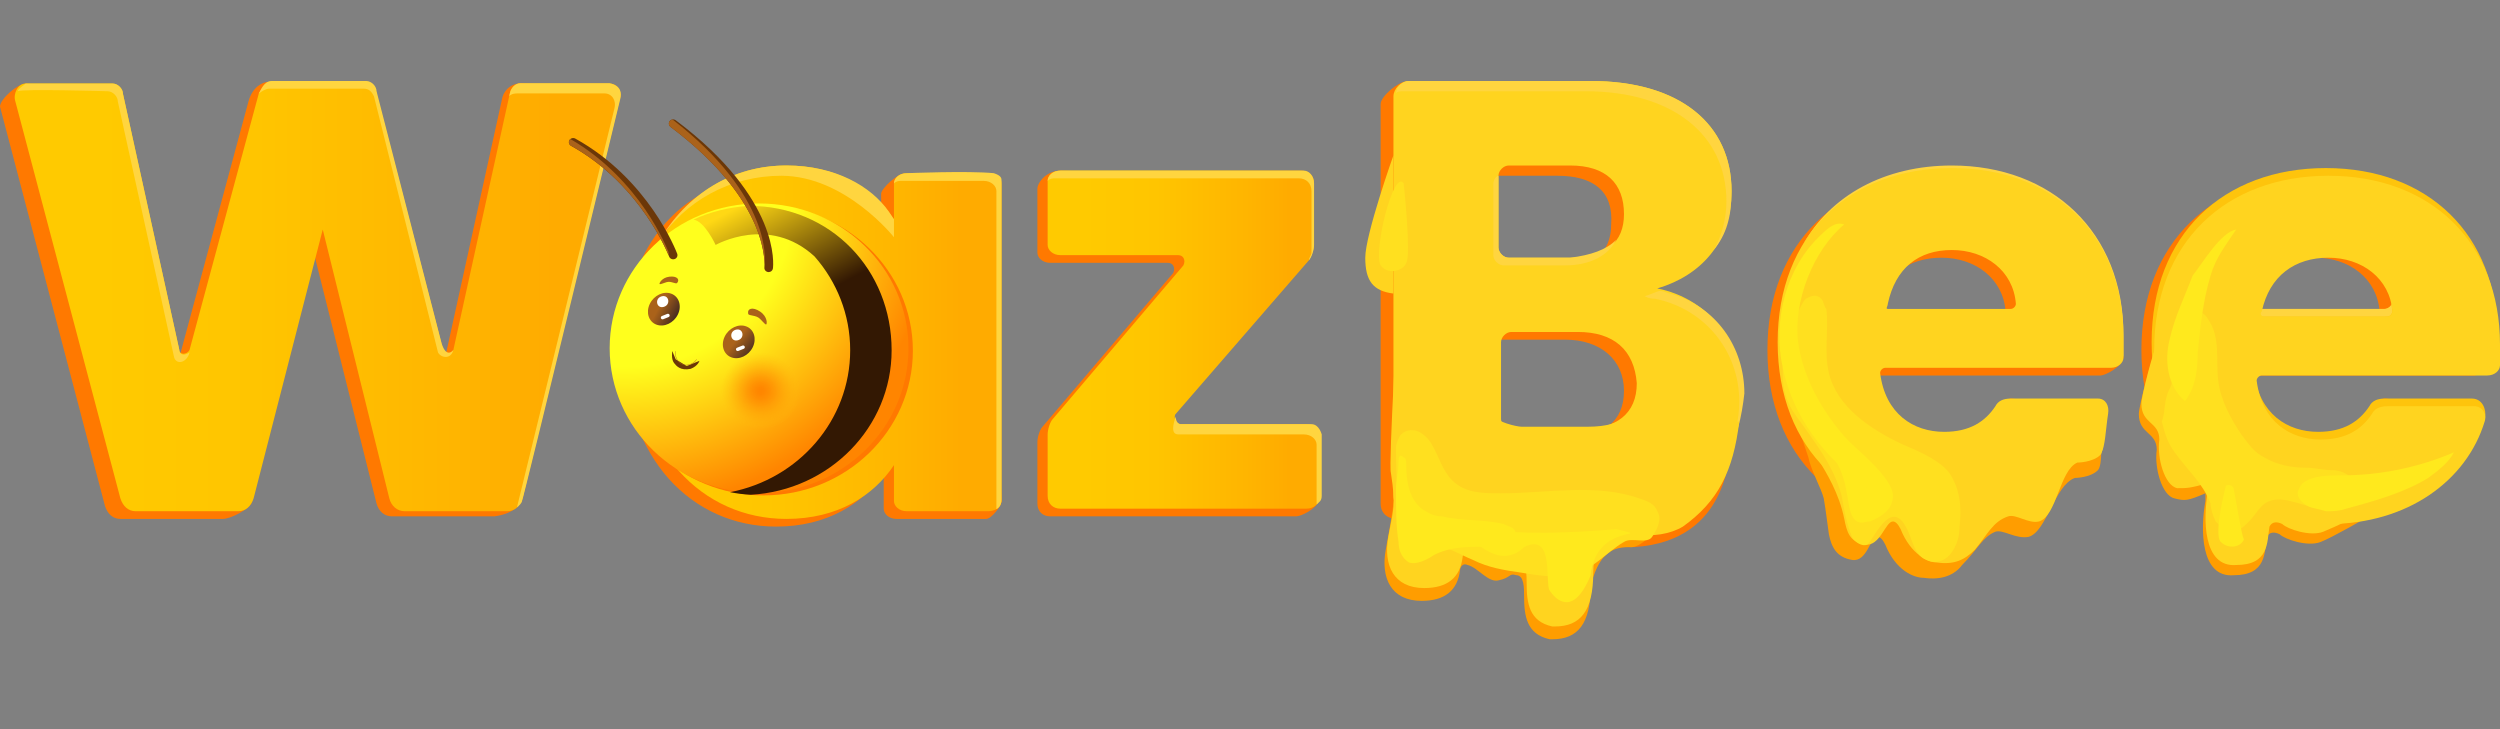 <?xml version="1.0" encoding="UTF-8"?> <svg xmlns="http://www.w3.org/2000/svg" width="3714" height="1083" viewBox="0 0 3714 1083" fill="none"><rect x="0" y="0" width="3714" height="1083" fill="#808080" stroke="none"/><path d="M2427.8 812.744C2572.41 803.404 2566.98 668.339 2572.41 664.371L2416.39 778.504L2351.7 812.744H2427.8Z" fill="#FF7900"></path><path d="M1149.22 261.098C1225.33 261.098 1278.6 295.338 1309.04 340.991V287.728C1309.04 280.12 1334.64 256.373 1343.95 258.234L1449.84 268.707C1461.26 268.707 1468.87 276.315 1468.87 283.924L1487.89 744.263C1487.89 751.871 1472.67 770.894 1465.06 770.894H1331.88C1320.46 770.894 1312.85 763.285 1312.85 755.675V702.414C1282.41 748.067 1229.13 782.307 1153.03 782.307C1027.45 782.307 928.511 679.587 928.511 523.606C920.9 360.018 1023.64 261.098 1149.22 261.098ZM1194.88 394.254C1134 394.254 1080.72 436.103 1080.72 519.8C1080.72 599.694 1134 645.347 1194.88 645.347C1255.77 645.347 1309.04 599.694 1309.04 519.8C1309.04 439.907 1255.77 394.254 1194.88 394.254Z" fill="#FF7900"></path><path d="M1925.49 398.058L1727.61 626.326C1723.81 630.13 1727.61 641.544 1735.23 641.544H1921.69C1933.1 641.544 1940.72 649.153 1940.72 656.761L1958.84 743.921C1955.63 755.992 1933.1 767.09 1925.49 767.09H1560.18C1548.76 767.09 1541.15 759.481 1541.15 748.069V656.761C1541.15 649.153 1544.96 637.738 1548.76 633.934L1742.83 405.667C1746.65 398.058 1742.83 390.45 1735.23 390.45H1560.18C1548.76 390.45 1541.15 382.841 1541.15 375.233V280.121C1541.15 272.511 1551.99 255.441 1573.17 253.617L1917.89 261.098C1929.3 261.098 1936.9 268.707 1936.9 280.121V371.427C1936.9 382.841 1933.1 394.254 1925.49 398.058Z" fill="#FF7900"></path><path d="M2355.5 770.895H2073.91C2062.49 770.895 2051.07 763.287 2051.07 748.068V154.578C2051.07 143.165 2077.4 121.236 2088.82 121.236L2344.08 131.748C2477.27 131.748 2553.38 196.424 2553.38 295.34C2553.38 371.428 2499.66 415.255 2434.97 434.278C2511.08 449.495 2568.59 519.801 2568.59 592.087C2572.41 702.416 2492.49 770.895 2355.5 770.895ZM2313.65 261.1H2222.31C2214.71 261.1 2207.1 268.708 2207.1 276.317V382.841C2207.1 390.45 2214.71 398.06 2222.31 398.06H2313.65C2366.92 398.06 2393.55 375.233 2393.55 333.384C2397.35 283.925 2366.92 261.1 2313.65 261.1ZM2325.07 504.584H2226.11C2218.51 504.584 2210.9 512.193 2210.9 519.801V633.936C2210.9 641.544 2218.51 649.153 2226.11 649.153H2328.87C2382.14 649.153 2412.59 626.327 2412.59 580.673C2412.59 535.02 2378.34 504.584 2325.07 504.584Z" fill="#FF7900"></path><path d="M2884.44 778.502C2732.23 778.502 2625.68 679.586 2625.68 519.801C2625.68 360.013 2732.23 261.098 2884.44 261.098C3036.66 261.098 3139.4 360.013 3139.4 512.19C3139.4 523.605 3154.61 523.605 3154.61 531.213C3153.22 544.273 3127.98 557.845 3120.38 557.845H2785.5C2781.7 557.845 2777.9 561.649 2777.9 565.453C2785.5 626.325 2827.37 652.956 2873.02 652.956C2911.07 652.956 2952.94 656.761 2968.16 633.933C2971.96 626.325 2975.77 592.085 2987.19 592.085L3101.34 603.498C3112.76 603.498 3120.38 614.91 3116.56 626.325C3108.96 645.346 3089.93 656.761 3078.51 671.978C3067.09 687.196 3063.29 698.609 3051.88 710.022C3013.83 748.066 2956.74 778.502 2884.44 778.502ZM2789.3 470.342H2971.96C2975.77 470.342 2979.57 466.538 2979.57 462.733C2975.77 413.275 2933.91 382.839 2884.44 382.839C2834.97 382.839 2796.92 409.47 2785.5 462.733C2781.7 466.538 2785.5 470.342 2789.3 470.342Z" fill="#FF7900"></path><path d="M3440.02 778.502C3287.8 778.502 3181.26 679.586 3181.26 519.801C3181.26 360.013 3287.8 261.098 3440.02 261.098C3592.23 261.098 3694.98 360.013 3694.98 512.19C3694.98 523.605 3710.2 523.605 3710.2 531.213C3710.2 538.822 3683.57 557.845 3675.95 557.845H3341.09C3337.27 557.845 3333.47 561.649 3333.47 565.453C3341.09 626.325 3382.94 652.956 3428.61 652.956C3466.66 652.956 3493.29 649.15 3508.51 626.325C3512.33 618.716 3531.34 592.085 3542.76 592.085L3656.93 603.498C3668.33 603.498 3675.95 614.91 3672.15 626.325C3645.51 713.831 3557.98 778.502 3440.02 778.502ZM3344.89 470.342H3527.54C3531.34 470.342 3535.16 466.538 3535.16 462.733C3531.34 413.275 3489.49 382.839 3440.02 382.839C3390.56 382.839 3352.5 409.47 3341.09 462.733C3337.27 466.538 3341.09 470.342 3344.89 470.342Z" fill="#FF7900"></path><path d="M1168.24 245.879C1244.35 245.879 1297.63 280.119 1328.07 325.773V272.51C1328.07 264.902 1335.68 257.293 1347.1 257.293H1468.86C1480.28 257.293 1487.89 264.902 1487.89 272.51V744.262C1486.94 751.614 1482.88 758.499 1468.86 759.48H1347.1C1335.68 759.48 1328.07 751.87 1328.07 744.262V691.001C1297.63 736.653 1244.35 770.893 1168.24 770.893C1042.67 770.893 943.729 668.173 943.729 512.19C943.729 356.209 1038.86 245.879 1168.24 245.879ZM1213.91 382.839C1153.02 382.839 1099.75 424.689 1099.75 508.386C1099.75 592.085 1153.02 633.933 1213.91 633.933C1274.79 633.933 1328.07 588.279 1328.07 508.386C1328.07 428.493 1270.99 382.839 1213.91 382.839Z" fill="url(#paint0_linear_843_2345)"></path><path d="M1944.52 386.644L1746.65 614.911C1742.85 618.715 1746.65 630.13 1754.26 630.13H1940.72C1952.14 630.13 1959.75 637.738 1959.75 645.347V740.458C1959.75 748.067 1952.14 755.677 1940.72 755.677H1575.41C1563.99 755.677 1556.38 748.067 1556.38 736.654V645.347C1556.38 637.738 1560.19 626.326 1563.99 622.521L1758.06 394.254C1761.86 386.644 1758.06 379.035 1750.45 379.035H1575.41C1563.99 379.035 1556.38 371.427 1556.38 363.818V268.707C1556.38 261.098 1563.99 253.488 1575.41 253.488H1933.1C1944.52 253.488 1952.14 261.099 1952.14 272.511V363.818C1952.14 371.427 1948.34 379.035 1944.52 386.644Z" fill="url(#paint1_linear_843_2345)"></path><path d="M2374.52 759.481H2092.92C2081.51 759.481 2070.11 751.873 2070.11 736.656V143.161C2070.11 131.747 2081.51 120.334 2092.92 120.334H2363.12C2496.29 120.334 2572.41 185.01 2572.41 283.925C2572.41 360.014 2526.74 409.473 2462.05 428.494C2538.16 443.713 2587.63 508.388 2587.63 580.673C2587.63 691.001 2511.52 759.481 2374.52 759.481ZM2332.67 245.881H2241.35C2233.73 245.881 2226.11 253.49 2226.11 261.098V367.622C2226.11 375.233 2233.73 382.841 2241.35 382.841H2332.67C2385.94 382.841 2412.59 360.014 2412.59 318.165C2412.59 272.513 2385.94 245.881 2332.67 245.881ZM2344.08 493.17H2245.15C2237.53 493.17 2229.93 500.778 2229.93 508.388V622.521C2229.93 630.13 2237.53 637.74 2245.15 637.74H2347.88C2401.17 637.74 2431.6 614.913 2431.6 569.258C2427.8 519.801 2397.35 493.17 2344.08 493.17Z" fill="#FFD41F"></path><path d="M3455.24 767.089C3303.02 767.089 3196.46 668.174 3196.46 508.387C3196.46 348.599 3303.02 249.684 3455.24 249.684C3607.45 249.684 3710.18 348.599 3710.18 500.778V531.214C3710.18 538.822 3702.58 546.431 3691.17 546.431H3356.29C3352.49 546.431 3348.69 550.235 3348.69 554.039C3356.29 614.911 3398.16 641.542 3443.82 641.542C3481.88 641.542 3504.71 626.325 3519.93 603.498C3523.73 595.889 3531.34 592.085 3542.76 592.085H3672.13C3687.81 592.085 3693.9 607.875 3691.89 620.603C3665.25 708.106 3573.2 767.089 3455.24 767.089ZM3360.1 458.93H3542.76C3546.56 458.93 3553.22 455.376 3553.22 451.572C3549.42 402.113 3504.71 371.427 3455.24 371.427C3405.77 371.427 3367.7 398.058 3356.29 451.319C3352.49 455.125 3356.29 458.93 3360.1 458.93Z" fill="#FEC40C"></path><path d="M2070.09 230.662C2070.09 230.662 2028.24 348.599 2028.24 382.839C2028.24 417.079 2039.66 432.298 2070.09 436.102V230.662Z" fill="#FFD41F"></path><path d="M38.053 124.138L152.213 135.552C159.824 135.552 167.434 143.161 167.434 150.77L251.152 531.215C251.152 538.823 262.568 538.823 266.373 531.215L369.117 150.77C375.111 128.627 390.639 121.729 398.249 121.729L532.746 135.552C540.356 135.552 547.966 139.356 547.966 146.965L646.905 527.41C646.905 535.019 658.322 535.019 662.127 527.41L745.843 146.965C747.1 138.532 756.483 121.032 780.091 124.138L898.057 131.747C909.473 131.747 917.085 143.161 913.278 154.574L776.286 740.459C772.481 751.873 760.342 763.704 734.428 767.09H582.214C570.799 767.09 562.678 759.439 559.383 748.067L460.445 352.406L374.455 745.374C370.65 756.788 342.479 770.895 331.064 770.895H178.85C167.434 770.895 159.824 763.286 156.018 751.873L0 158.382C0 146.965 26.637 124.138 38.053 124.138Z" fill="#FF7900"></path><path d="M38.057 124.139H167.438C175.048 124.139 182.66 131.748 182.66 139.357L266.376 519.801C266.376 527.41 277.792 527.41 281.599 519.801L384.342 139.36C388.147 131.751 391.952 127.947 399.563 127.947H544.165C551.777 127.947 559.387 131.751 559.387 139.36L658.325 519.805C658.325 527.413 669.741 527.413 673.546 519.805L757.264 139.36C758.45 131.445 764.874 124.142 772.484 124.142H905.671C917.088 124.142 924.698 135.556 920.893 146.969L776.29 740.463C772.484 751.876 764.874 759.485 753.459 759.485H601.245C589.83 759.485 581.078 751.299 578.412 740.463L479.476 340.996L376.73 740.463C372.925 751.876 365.315 759.485 353.899 759.485H201.686C190.27 759.485 182.66 751.876 178.853 740.463L22.836 150.77C19.03 139.357 26.641 124.139 38.057 124.139Z" fill="url(#paint2_linear_843_2345)"></path><path d="M921.545 146.585C921.545 146.585 777.672 741.541 775.012 746.121C772.352 750.699 767.997 753.7 767.997 753.7L912.649 161.564C916.124 149.06 908.972 138.77 897.946 138.77H769.302C765.627 138.77 760.18 138.966 756.506 142.765L757.438 138.77C758.672 130.847 765.628 123.574 772.978 123.574H905.298C923.675 127.373 923.328 139.31 921.545 146.585Z" fill="#FFD53F"></path><path d="M673.548 519.801C669.743 535.018 654.521 531.214 650.716 523.605L555.582 143.161C551.777 135.552 547.972 131.747 540.362 131.747H399.565C395.758 131.747 388.112 135.542 384.307 139.346C387.288 133.803 392.257 120.334 403.37 120.334H544.167C551.777 120.334 559.387 127.943 559.387 135.552L656.201 510.721C663.811 533.548 673.548 519.801 673.548 519.801Z" fill="#FFD53F"></path><path d="M281.588 523.606C277.783 538.824 262.56 542.629 258.755 531.214L175.039 150.77C175.039 143.161 167.428 135.552 159.817 135.552C159.817 135.552 30.436 131.748 26.631 135.552C26.631 131.748 34.242 127.943 38.047 124.139H167.428C175.039 124.139 182.649 131.748 182.649 139.357L266.366 519.801C266.366 523.606 270.172 531.211 281.588 523.606Z" fill="#FFD53F"></path><path d="M1487.89 268.707V741.763C1487.89 751.861 1482.64 754.934 1480.28 756.347V283.924C1480.28 276.315 1472.67 268.707 1461.26 268.707H1339.48C1335.68 268.707 1331.87 268.707 1328.07 272.511C1328.07 264.903 1335.68 257.292 1347.1 257.292C1347.1 257.292 1438.42 253.488 1476.48 257.292C1487.89 261.097 1487.89 264.903 1487.89 268.707Z" fill="#FFD53F"></path><path d="M1320.45 314.359L1328.06 325.773V352.403C1328.06 352.403 1255.76 261.098 1160.62 261.098C1084.52 261.098 1016.02 299.142 977.969 360.013C1019.83 287.727 1088.32 245.879 1168.23 245.879C1240.53 245.879 1293.81 276.315 1320.45 314.359Z" fill="#FFD53F"></path><path d="M1963.54 645.348V736.656C1963.54 744.264 1959.74 745.705 1955.94 749.509V660.565C1955.94 652.957 1948.32 645.348 1936.9 645.348H1750.45C1739.03 645.348 1742.83 630.131 1746.65 618.717C1746.65 626.325 1750.45 630.131 1754.25 630.131H1948.32C1959.74 630.131 1963.54 645.348 1963.54 645.348Z" fill="#FFD53F"></path><path d="M1952.14 272.511V363.818C1952.14 371.427 1948.34 382.84 1944.52 386.644C1944.52 382.84 1948.34 379.036 1948.34 375.231V283.924C1948.34 272.511 1940.72 264.903 1929.3 264.903H1567.8C1563.99 264.903 1560.19 264.903 1556.38 268.707C1556.38 261.098 1563.99 253.488 1575.41 253.488H1936.92C1944.52 253.488 1952.14 261.099 1952.14 272.511Z" fill="#FFD53F"></path><path d="M2564.79 675.783C2576.21 652.956 2583.83 626.326 2583.83 595.89C2583.83 523.606 2534.36 458.93 2458.24 443.712C2454.44 443.712 2450.64 443.712 2443.02 439.907C2446.82 439.907 2462.06 432.299 2465.86 432.299C2473.47 432.299 2477.27 436.103 2481.07 436.103C2549.58 455.126 2591.43 515.996 2591.43 584.476C2587.63 618.716 2580.01 652.952 2564.79 675.783Z" fill="#FFD53F"></path><path d="M2545.76 371.428C2557.18 352.405 2564.77 325.774 2564.77 299.142C2564.77 200.227 2484.87 135.552 2355.48 135.552H2085.31C2081.51 135.552 2073.89 135.552 2073.89 139.356C2073.89 127.943 2085.31 120.334 2092.92 120.334H2363.1C2496.29 120.334 2572.39 185.01 2572.39 283.925C2572.39 321.97 2564.77 348.601 2545.76 371.428Z" fill="#FFD53F"></path><path d="M3154.61 496.973V527.409C3154.61 531.213 3150.81 538.822 3147.01 538.822V508.386C3147.01 356.209 3040.46 257.293 2892.05 257.293C2796.92 257.293 2719.18 296.984 2677.33 365.464C2719.18 289.376 2800.72 245.879 2899.67 245.879C3048.08 245.879 3154.61 344.795 3154.61 496.973Z" fill="#FFD53F"></path><path d="M2401.15 356.209C2389.74 379.035 2363.1 394.253 2325.05 394.253H2233.73C2226.11 394.253 2218.5 386.645 2218.5 379.035V272.51C2218.5 268.706 2222.31 261.098 2226.11 261.098V367.622C2226.11 375.23 2233.73 382.839 2241.33 382.839H2332.67C2363.1 379.035 2385.94 371.426 2401.15 356.209Z" fill="#FFD53F"></path><path d="M3554.07 463.647C3551.49 469.614 3549.29 470.344 3542.74 470.344H3352.49C3348.69 470.344 3344.87 466.54 3344.87 462.736C3348.69 447.517 3352.49 436.104 3360.09 424.691C3356.29 432.3 3352.49 439.908 3352.49 451.321C3352.49 455.125 3356.29 458.931 3360.09 458.931H3542.74C3546.58 458.931 3552.68 454.919 3552.68 451.115L3554.07 463.647Z" fill="#FFD53F"></path><path d="M1134.22 735.969C1011.65 735.969 912.278 639.678 912.278 520.875C912.278 402.072 1011.65 305.793 1134.22 305.793C1256.78 305.793 1356.16 402.084 1356.16 520.875C1356.16 639.666 1256.8 735.969 1134.22 735.969Z" fill="#FF7900"></path><path d="M1127.66 732.458C1005.08 732.458 905.714 636.155 905.714 517.364C905.714 398.572 1005.08 302.27 1127.66 302.27C1250.24 302.27 1349.61 398.572 1349.61 517.364C1349.61 636.155 1250.24 732.458 1127.66 732.458Z" fill="url(#paint3_radial_843_2345)"></path><path d="M1030.22 326.279C1046.92 328.505 1063.13 363.873 1063.13 363.873C1063.13 363.873 1142.56 318.66 1210.17 381.037C1243.12 418.587 1263.04 467.191 1263.04 520.327C1263.04 624.63 1186.32 711.6 1084.58 731.158C1094.54 733.138 1104.85 734.46 1115.31 735.029C1231.96 728.596 1324.6 634.946 1324.6 520.327C1324.6 401.501 1234.86 305.793 1112.33 305.793H1112.25C1083.3 307.773 1055.09 314.564 1030.22 326.279Z" fill="url(#paint4_linear_843_2345)"></path><path d="M1141.93 404.208C1145.09 404.208 1147.83 401.947 1148.26 398.825C1148.82 394.686 1160.19 295.954 1003.93 178.691C1001.12 176.597 997.116 177.104 994.979 179.796C992.807 182.495 993.323 186.382 996.109 188.474C1145.96 300.934 1135.71 396.297 1135.59 397.247C1135.15 400.627 1137.64 403.727 1141.12 404.151C1141.38 404.185 1141.66 404.208 1141.93 404.208Z" fill="#6B3708"></path><path d="M996.088 188.55C1128.33 287.812 1135.9 373.709 1135.73 393.188C1135.81 392.775 1135.9 392.45 1135.98 392.036C1136.49 387.986 1147.56 292.432 999.154 177.574C997.542 177.741 996.009 178.564 994.991 179.885C992.854 182.609 993.368 186.487 996.088 188.55Z" fill="#AA621A"></path><path d="M1000.04 385.256C1000.78 385.256 1001.52 385.144 1002.25 384.874C1005.55 383.712 1007.26 380.154 1006.04 376.943C1004.35 372.456 963.312 266.083 854.688 205.887C851.634 204.175 847.728 205.227 845.97 208.192C844.225 211.158 845.288 214.94 848.354 216.628C952.793 274.508 993.652 380.132 994.056 381.194C994.995 383.7 997.447 385.256 1000.04 385.256Z" fill="#6B3708"></path><path d="M848.335 216.538C943.786 269.428 986.1 362.093 992.995 378.596C993.588 377.276 993.588 375.789 993.084 374.389C991.372 370.014 951.789 267.279 847.394 206.545C846.801 206.959 846.287 207.463 845.952 208.123C844.249 211.088 845.267 214.881 848.335 216.538Z" fill="#AA621A"></path><path d="M1129.22 638.067C1096.54 638.067 1070.05 612.39 1070.05 580.725C1070.05 549.06 1096.54 523.381 1129.22 523.381C1161.9 523.381 1188.39 549.05 1188.39 580.725C1188.39 612.4 1161.9 638.067 1129.22 638.067Z" fill="url(#paint5_radial_843_2345)"></path><path d="M975.133 482.261C986.655 486.596 1000.96 479.825 1007.08 467.135C1013.19 454.446 1008.82 440.644 997.293 436.309C985.771 431.973 971.471 438.745 965.351 451.435C959.232 464.123 963.613 477.925 975.133 482.261Z" fill="url(#paint6_linear_843_2345)"></path><path d="M983.01 440.209C993.919 437.226 996.908 452.942 985.979 455.928C975.069 458.912 972.081 443.196 983.01 440.209Z" fill="white"></path><path d="M1086.41 530.83C1097.93 535.165 1112.23 528.394 1118.35 515.706C1124.47 503.016 1120.09 489.215 1108.57 484.88C1097.05 480.543 1082.75 487.316 1076.63 500.004C1070.51 512.694 1074.89 526.494 1086.41 530.83Z" fill="url(#paint7_linear_843_2345)"></path><path d="M998.748 521.529C998.748 521.529 996.673 533.171 1001.31 539.208C1004.41 543.244 1010.62 551.26 1026.12 547.925C1037.21 543.559 1039.06 536.096 1039.06 536.096C1039.06 536.096 1020.33 543.77 1020.16 543.77C1019.98 543.77 1003.77 533.767 1003.77 533.767L998.748 521.529Z" fill="#6B3708"></path><path d="M1034.86 534.033C1030.11 540.863 1021.17 544.311 1013.56 541.19C1005.95 538.066 1002.78 530.004 1003.4 521.941" stroke="#AA621A" stroke-width="0.547" stroke-miterlimit="10" stroke-linecap="round"></path><path d="M1111.49 466.136C1112.21 469.595 1123.04 467.645 1128.92 473.552C1134.8 479.459 1136.78 482.269 1138.22 482.01C1139.65 481.754 1140.59 470.604 1129.29 462.932C1117.98 455.258 1109.89 458.404 1111.49 466.136Z" fill="#AA621A"></path><path d="M1005.93 420.361C1003.96 422.687 996.923 417.028 990.181 419.199C983.441 421.37 980.826 422.716 979.894 421.969C978.963 421.219 982.947 412.461 994.366 411.061C1005.78 409.66 1010.33 415.161 1005.93 420.361Z" fill="#AA621A"></path><path d="M991.332 466.288L983.321 469.49C982.006 470.016 981.366 471.508 981.892 472.822C982.418 474.137 983.911 474.776 985.226 474.252L993.235 471.049C994.551 470.523 995.19 469.031 994.666 467.716C994.14 466.401 992.647 465.762 991.332 466.288Z" fill="white"></path><path d="M1102.98 513.381L1094.97 516.584C1093.65 517.11 1093.01 518.602 1093.54 519.916C1094.06 521.231 1095.56 521.87 1096.87 521.346L1104.88 518.143C1106.2 517.617 1106.84 516.125 1106.31 514.81C1105.79 513.495 1104.29 512.855 1102.98 513.381Z" fill="white"></path><path d="M1093.21 489.773C1104.12 486.791 1107.11 502.506 1096.18 505.492C1085.27 508.476 1082.28 492.761 1093.21 489.773Z" fill="white"></path><path d="M2153.83 732.848C2146.21 732.848 2111.96 637.737 2104.36 637.737C2096.74 630.128 2089.13 618.715 2081.53 614.911C2070.11 607.301 2066.29 706.217 2070.11 717.631C2073.91 736.652 2066.29 774.697 2058.69 816.547C2051.07 858.395 2066.29 892.635 2111.96 892.635C2146.21 892.635 2165.25 877.418 2169.05 846.983C2169.05 843.178 2172.84 835.568 2180.46 839.372C2195.68 843.178 2210.9 866.004 2226.11 862.2C2245.15 858.395 2241.35 850.787 2252.76 854.591C2264.18 854.591 2264.18 873.612 2264.18 885.027C2264.18 915.463 2267.98 942.092 2302.23 949.703H2306.03C2344.08 949.703 2363.12 926.875 2363.12 869.808C2374.54 827.96 2389.75 812.743 2420.19 812.743C2443.02 816.547 2469.66 770.892 2488.69 759.48C2496.31 759.48 2568.61 664.368 2568.61 664.368L2412.59 778.503" fill="#FF9D00"></path><path d="M2583.83 626.323H2477.27C2477.27 633.933 2477.27 656.759 2454.46 664.369C2446.84 668.173 2439.22 668.173 2435.42 671.977C2424 675.782 2416.39 683.39 2412.59 694.803V668.173C2412.59 630.129 2431.62 622.519 2454.46 622.519C2473.47 622.519 2492.51 622.519 2503.92 614.91C2507.72 611.106 2511.52 607.302 2511.52 603.497C2522.94 588.279 2519.14 573.062 2534.36 565.453C2560.99 550.234 2557.19 512.19 2557.19 512.19H2462.06C2462.06 515.994 2462.06 535.017 2443.04 538.822H2439.22C2443.04 546.43 2443.04 554.039 2443.04 565.453C2443.04 611.106 2412.59 633.933 2359.32 633.933H2260.38C2252.76 633.933 2222.33 626.323 2222.33 618.714V508.386H2169.04C2161.44 527.407 2180.46 554.039 2165.24 561.649C2153.83 569.257 2146.21 573.062 2142.41 588.279C2142.41 599.693 2142.41 611.106 2134.79 622.519H2108.16C2100.56 614.91 2085.32 439.906 2077.72 436.102C2077.72 436.102 2062.49 690.999 2066.31 702.413C2073.91 751.87 2070.11 755.674 2062.49 797.524C2054.89 839.373 2070.11 873.613 2115.78 873.613C2150.03 873.613 2169.04 858.394 2172.84 827.958C2172.84 824.154 2176.66 816.546 2184.26 820.35C2199.5 824.154 2214.71 846.981 2229.93 843.177C2248.96 839.373 2245.15 831.764 2256.56 835.569C2267.98 835.569 2267.98 854.59 2267.98 866.004C2267.98 896.44 2271.8 923.07 2306.03 930.68H2309.85C2347.9 930.68 2366.92 907.853 2366.92 850.786C2366.92 797.524 2401.17 793.719 2431.62 793.719C2454.46 797.525 2481.09 793.718 2500.11 782.306C2552.64 744.813 2575.01 699.706 2583.83 626.323ZM2366.92 748.066H2359.32C2340.28 740.457 2328.87 702.413 2302.23 694.803H2290.82C2294.62 690.999 2294.62 683.39 2298.43 675.782C2302.23 668.173 2309.85 664.369 2321.27 668.173C2328.87 668.173 2336.48 675.782 2336.48 683.39C2340.28 706.217 2347.9 740.457 2374.54 740.457C2382.15 740.457 2385.95 740.457 2389.75 736.653C2389.75 740.457 2382.15 748.066 2366.92 748.066Z" fill="#FFD41F"></path><path d="M2663.73 611.107L2686.56 679.587C2690.36 698.61 2705.58 725.24 2709.4 740.459C2713.2 763.284 2713.2 767.09 2717 793.72C2720.81 812.743 2728.41 827.96 2751.25 831.766C2774.08 835.57 2777.88 797.526 2789.3 797.526C2793.12 797.526 2796.92 801.33 2800.72 808.939C2815.93 846.983 2842.59 858.396 2857.8 858.396C2884.44 862.2 2903.47 854.592 2914.89 839.375C2937.7 816.547 2945.32 797.526 2964.36 789.916C2975.77 786.112 2994.79 801.33 3013.82 797.526C3040.46 789.916 3051.88 721.436 3082.31 710.023C3082.31 710.023 3105.14 710.023 3116.56 698.61C3124.18 691 3120.36 652.956 3124.18 637.739C2941.52 725.24 2663.73 611.107 2663.73 611.107Z" fill="#FF9D00"></path><path d="M2659.93 599.695C2659.93 599.695 2697.98 675.784 2701.8 683.392C2713.22 702.415 2732.23 732.851 2739.85 770.895C2743.65 789.917 2747.45 805.135 2770.28 808.94C2793.12 812.744 2800.73 774.7 2812.15 774.7C2815.95 774.7 2819.75 778.504 2823.57 786.112C2838.79 824.157 2865.42 835.571 2876.84 835.571C2903.47 839.375 2918.69 831.765 2933.92 816.548C2952.94 793.721 2960.56 774.7 2983.39 767.091C2994.81 763.285 3013.83 778.504 3029.04 774.7C3055.69 767.091 3059.49 698.609 3086.13 687.197C3086.13 687.197 3108.96 687.197 3120.38 675.784C3128 668.175 3120.38 626.325 3128 614.912C2945.34 706.22 2659.93 599.695 2659.93 599.695Z" fill="#FFD41F"></path><path d="M3230.72 740.459C3211.7 736.655 3200.28 694.805 3204.08 668.175C3204.08 641.544 3177.45 645.348 3177.45 614.912C3177.45 603.499 3196.46 531.215 3200.28 527.409C3200.28 527.409 3219.3 489.365 3223.12 485.561C3223.12 485.561 3261.17 436.104 3264.97 428.493C3264.97 424.689 3272.58 401.864 3272.58 390.449C3295.42 584.476 3420.99 732.851 3417.19 706.219C3417.19 687.196 3512.31 759.481 3512.31 770.895C3512.31 770.895 3466.66 797.527 3447.62 805.135C3428.59 812.744 3394.36 801.331 3386.74 793.721C3379.12 789.916 3371.52 789.916 3367.7 797.527C3363.9 820.352 3367.7 854.592 3318.24 854.592C3268.77 858.396 3268.77 786.112 3276.38 744.264C3276.38 729.045 3276.38 732.851 3276.38 732.851C3249.75 744.264 3245.95 744.264 3230.72 740.459Z" fill="#FF9D00"></path><path d="M3234.53 725.241C3215.5 721.437 3204.08 679.588 3207.9 652.957C3207.9 626.325 3181.26 630.129 3181.26 599.695C3181.26 588.281 3200.28 515.997 3204.08 512.192C3204.08 512.192 3223.12 474.148 3226.92 470.344C3226.92 470.344 3264.97 420.885 3268.78 413.277C3268.78 409.472 3276.38 386.645 3276.38 375.232C3299.22 569.26 3424.81 717.632 3420.99 691.001C3420.99 671.98 3500.91 755.677 3500.91 767.091C3500.91 767.091 3470.46 782.308 3451.44 789.917C3432.41 797.525 3398.16 786.112 3390.56 778.504C3382.94 774.7 3375.32 774.7 3371.52 782.308C3367.72 805.135 3371.52 839.375 3322.05 839.375C3272.58 843.18 3272.58 770.895 3280.2 729.045C3280.2 713.828 3280.2 717.632 3280.2 717.632C3253.57 725.246 3249.75 725.241 3234.53 725.241Z" fill="#FFD41F"></path><path d="M3459.04 778.502C3306.84 778.502 3200.28 679.586 3200.28 519.801C3200.28 360.013 3306.84 261.098 3459.04 261.098C3611.26 261.098 3714 360.013 3714 512.19V542.626C3714 550.235 3706.38 557.845 3694.98 557.845H3360.1C3356.3 557.845 3352.5 561.649 3352.5 565.453C3360.1 626.325 3401.97 652.956 3447.62 652.956C3485.67 652.956 3508.51 637.738 3523.74 614.91C3527.54 607.302 3535.14 603.498 3546.56 603.498H3675.95C3687.37 603.498 3694.98 614.91 3691.17 626.325C3664.53 713.826 3577.01 778.502 3459.04 778.502ZM3363.9 470.342H3546.56C3550.38 470.342 3554.18 466.538 3554.18 462.733C3550.38 413.275 3508.51 382.839 3459.04 382.839C3409.57 382.839 3371.52 409.47 3360.1 462.733C3356.3 466.538 3360.1 470.342 3363.9 470.342Z" fill="#FFD41F"></path><path d="M2899.65 767.089C2747.45 767.089 2640.89 668.174 2640.89 508.387C2640.89 348.599 2747.45 249.684 2899.65 249.684C3051.86 249.684 3154.61 348.599 3154.61 500.778V531.214C3154.61 538.822 3147 546.431 3135.58 546.431H2800.72C2796.92 546.431 2793.1 550.235 2793.1 554.039C2800.72 614.911 2842.57 641.542 2888.24 641.542C2926.29 641.542 2949.12 626.325 2964.34 603.498C2968.16 595.889 2975.76 592.085 2987.17 592.085H3116.56C3127.98 592.085 3133.84 602.439 3131.78 614.911C3128.55 634.453 3127.34 666.912 3121.26 672.556C3108.55 684.341 3087.57 655.31 3074.69 668.174C3063.28 679.587 3055.68 694.805 3044.26 706.218C3006.21 736.654 2964.34 767.089 2899.65 767.089ZM2804.52 458.93H2987.17C2990.97 458.93 2994.79 455.125 2994.79 451.319C2990.97 401.862 2949.12 371.427 2899.65 371.427C2850.19 371.427 2815.93 398.058 2804.52 451.319C2804.52 455.125 2800.72 458.93 2804.52 458.93Z" fill="#FFD41F"></path><path d="M3215.5 607.301C3219.32 573.061 3226.92 580.669 3226.92 561.648C3226.92 546.429 3230.73 527.408 3234.53 512.189C3234.53 496.972 3238.33 477.949 3253.57 466.537C3257.37 462.732 3261.17 462.732 3264.97 462.732C3268.78 462.732 3276.38 466.537 3280.2 474.145C3299.22 500.777 3291.62 535.017 3295.42 565.452C3299.22 595.888 3314.45 622.518 3329.67 645.345C3341.09 660.564 3348.69 671.977 3363.92 679.585C3382.94 691 3405.77 694.804 3424.81 694.804C3440.02 694.804 3451.44 698.608 3466.66 698.608C3474.28 698.608 3485.69 702.412 3493.29 710.021C3500.91 721.434 3497.09 736.652 3485.69 748.065C3474.28 755.674 3459.04 755.675 3443.82 755.675C3428.61 751.869 3417.19 748.065 3401.97 744.261C3386.74 740.457 3371.52 740.457 3360.1 751.869C3352.5 759.48 3348.69 767.088 3341.09 774.697C3333.47 782.305 3325.85 789.915 3314.45 789.915C3306.84 789.915 3299.22 782.305 3291.62 774.697C3287.8 767.088 3284 755.674 3284 748.065C3272.58 717.629 3249.75 698.608 3230.73 671.977C3219.32 656.76 3215.5 641.541 3211.7 626.324C3215.5 614.909 3215.5 607.301 3215.5 607.301Z" fill="#FFE01F"></path><path d="M2134.78 812.744C2153.81 812.744 2169.03 824.156 2188.06 831.767C2210.88 843.179 2233.71 846.984 2260.36 850.788C2283.18 854.592 2306.02 858.396 2328.85 854.592C2363.1 850.788 2385.94 820.352 2412.57 805.135C2423.99 797.527 2446.82 808.939 2454.42 797.527C2462.04 786.112 2469.66 770.895 2462.04 759.481C2458.24 748.068 2446.82 744.264 2435.4 740.459C2370.72 717.632 2298.42 732.851 2229.91 732.851C2203.28 732.851 2176.64 732.851 2157.61 713.828C2142.39 698.611 2138.59 679.588 2127.18 660.565C2123.36 652.957 2115.76 645.348 2108.14 641.544C2100.52 637.739 2089.12 637.74 2081.51 645.348C2077.71 649.152 2073.89 660.565 2073.89 664.371C2073.89 717.632 2077.71 812.744 2096.72 816.548C2104.34 820.356 2127.18 812.744 2134.78 812.744Z" fill="#FFE01F"></path><path d="M2077.71 805.134C2077.71 816.547 2081.51 827.96 2092.92 835.57C2104.34 839.374 2119.56 831.765 2130.98 824.155C2161.41 808.938 2195.66 812.742 2229.91 812.742C2241.33 812.742 2252.75 812.742 2252.75 801.33C2252.75 797.525 2252.75 789.915 2248.95 786.111C2245.13 782.307 2241.33 782.307 2233.71 778.502C2203.28 770.894 2172.83 774.698 2142.39 767.09C2130.98 767.09 2123.36 763.285 2111.94 755.675C2092.92 740.458 2089.12 713.827 2089.12 691C2089.12 687.195 2089.12 679.587 2085.31 679.587C2077.71 671.978 2077.71 683.391 2077.71 687.195C2077.71 698.61 2073.89 713.827 2073.89 725.239C2073.89 755.675 2073.89 782.307 2077.71 805.134Z" fill="#FFE91D"></path><path d="M2648.49 546.432C2652.31 519.801 2659.91 489.365 2671.33 462.734C2675.13 455.125 2678.95 447.517 2682.75 443.712C2690.36 439.906 2697.96 436.102 2705.58 443.712C2709.38 447.517 2709.38 455.125 2713.2 458.929C2717 489.365 2709.38 523.605 2717 554.041C2728.41 603.498 2777.88 637.738 2827.35 660.565C2853.99 671.978 2880.62 683.392 2895.84 702.414C2911.07 725.241 2914.87 751.872 2911.07 782.308C2911.07 797.525 2907.25 808.939 2899.65 820.352C2892.04 831.765 2876.82 839.374 2861.6 831.765C2842.57 824.157 2840.95 798.644 2831.15 782.308C2807.84 739.132 2781.68 805.134 2774.08 808.939C2766.47 812.744 2755.05 805.133 2751.25 797.525C2743.63 778.504 2739.83 759.481 2736.01 736.654C2723.62 690.138 2693.51 653.732 2666.31 615.076C2654.68 598.537 2648.49 578.766 2648.49 558.545V546.432Z" fill="#FFE01F"></path><path d="M3306.84 721.435C3306.84 721.435 3287.8 793.72 3299.22 805.132C3310.64 816.547 3329.67 812.743 3333.47 801.328C3329.67 793.72 3322.05 744.263 3318.25 725.24C3314.44 717.631 3306.84 721.435 3306.84 721.435Z" fill="#FFE91D"></path><path d="M2758.87 774.698C2766.48 778.502 2770.28 774.698 2777.9 774.698C2796.92 767.09 2812.13 755.675 2812.13 736.654C2812.13 710.022 2759.9 669.095 2740.88 650.072C2737.06 665.289 2721.33 662.223 2725.13 681.244C2751.78 723.094 2739.85 763.285 2758.87 774.698Z" fill="#FFE91D"></path><path d="M2705.58 348.598C2652.31 398.055 2633.28 477.95 2648.49 546.43C2663.73 618.714 2709.38 679.585 2770.27 721.434C2774.08 725.238 2781.68 729.042 2785.5 725.238C2789.3 721.434 2789.3 721.434 2789.3 717.629C2789.3 694.802 2770.27 679.585 2755.05 664.366C2713.2 622.518 2678.95 565.451 2671.33 508.385C2663.73 447.514 2694.16 371.424 2739.83 333.379C2736.03 333.379 2728.41 325.771 2705.58 348.598Z" fill="#FFE91D"></path><path d="M2051.07 394.252C2062.49 409.469 2085.32 401.861 2089.12 390.446C2096.74 379.034 2085.32 272.509 2085.32 272.509C2070.11 249.682 2039.66 375.229 2051.07 394.252Z" fill="#FFE01F"></path><path d="M2180.44 793.722C2180.44 793.722 2226.11 850.787 2264.16 812.743C2309.83 789.918 2294.62 866.006 2302.22 877.419C2309.83 888.831 2336.47 919.267 2363.1 854.592C2370.72 774.699 2462.04 801.33 2401.15 786.112C2176.64 805.134 2157.61 767.09 2157.61 770.894C2161.43 778.503 2180.44 793.722 2180.44 793.722Z" fill="#FFE91D"></path><path d="M3455.24 759.482C3466.66 759.482 3474.28 759.481 3485.69 755.677C3527.54 744.263 3569.39 732.85 3607.45 710.023C3622.68 698.61 3637.9 687.197 3645.51 671.979C3592.23 694.806 3535.16 706.219 3478.08 706.219C3459.04 706.219 3436.21 706.219 3420.99 717.631C3417.19 721.437 3413.39 729.046 3413.39 732.85C3413.39 740.459 3420.99 748.067 3428.61 751.873C3436.21 755.677 3443.82 755.677 3455.24 759.482Z" fill="#FFE91D"></path><path d="M3223.12 504.584C3215.52 535.018 3219.32 573.064 3245.95 595.889C3261.18 576.868 3264.98 550.236 3264.98 523.605C3268.78 485.561 3272.58 447.516 3284 409.472C3291.62 382.841 3306.84 363.818 3322.05 340.992C3299.24 344.796 3272.58 390.449 3257.37 409.472C3245.95 439.908 3230.73 470.342 3223.12 504.584Z" fill="#FFE91D"></path><defs><linearGradient id="paint0_linear_843_2345" x1="944.591" y1="508.383" x2="1488.75" y2="508.383" gradientUnits="userSpaceOnUse"><stop offset="0.132" stop-color="#FFCA00"></stop><stop offset="0.397" stop-color="#FFC500"></stop><stop offset="0.726" stop-color="#FFB500"></stop><stop offset="0.889" stop-color="#FFAB00"></stop></linearGradient><linearGradient id="paint1_linear_843_2345" x1="1557.24" y1="504.583" x2="1960.61" y2="504.583" gradientUnits="userSpaceOnUse"><stop offset="0.132" stop-color="#FFCA00"></stop><stop offset="0.397" stop-color="#FFC500"></stop><stop offset="0.726" stop-color="#FFB500"></stop><stop offset="0.889" stop-color="#FFAB00"></stop></linearGradient><linearGradient id="paint2_linear_843_2345" x1="23.155" y1="441.81" x2="923.192" y2="441.81" gradientUnits="userSpaceOnUse"><stop offset="0.132" stop-color="#FFCA00"></stop><stop offset="0.397" stop-color="#FFC500"></stop><stop offset="0.726" stop-color="#FFB500"></stop><stop offset="0.889" stop-color="#FFAB00"></stop></linearGradient><radialGradient id="paint3_radial_843_2345" cx="0" cy="0" r="1" gradientUnits="userSpaceOnUse" gradientTransform="translate(925.436 299.739) rotate(-180) scale(524.797 508.592)"><stop offset="0.482" stop-color="#FFFF1D"></stop><stop offset="0.893" stop-color="#FF8500"></stop></radialGradient><linearGradient id="paint4_linear_843_2345" x1="1266.96" y1="713.328" x2="1034.52" y2="280.856" gradientUnits="userSpaceOnUse"><stop offset="0.54" stop-color="#331803"></stop><stop offset="0.893" stop-color="#FFD814"></stop></linearGradient><radialGradient id="paint5_radial_843_2345" cx="0" cy="0" r="1" gradientUnits="userSpaceOnUse" gradientTransform="translate(1129.95 580.723) rotate(180) scale(59.169 57.342)"><stop stop-color="#FF8500"></stop><stop offset="0.09" stop-color="#FF8600" stop-opacity="0.974"></stop><stop offset="0.217" stop-color="#FF8A01" stop-opacity="0.902"></stop><stop offset="0.365" stop-color="#FF9103" stop-opacity="0.784"></stop><stop offset="0.53" stop-color="#FF9B05" stop-opacity="0.62"></stop><stop offset="0.708" stop-color="#FFA708" stop-opacity="0.408"></stop><stop offset="0.895" stop-color="#FFB60B" stop-opacity="0.155"></stop><stop offset="1" stop-color="#FFC00E" stop-opacity="0"></stop></radialGradient><linearGradient id="paint6_linear_843_2345" x1="968.059" y1="449.32" x2="1006.68" y2="470.524" gradientUnits="userSpaceOnUse"><stop offset="0.296" stop-color="#AA621A"></stop><stop offset="0.984" stop-color="#452B21"></stop></linearGradient><linearGradient id="paint7_linear_843_2345" x1="1083.65" y1="496.788" x2="1119.3" y2="525.309" gradientUnits="userSpaceOnUse"><stop offset="0.296" stop-color="#AA621A"></stop><stop offset="0.984" stop-color="#452B21"></stop></linearGradient></defs></svg> 